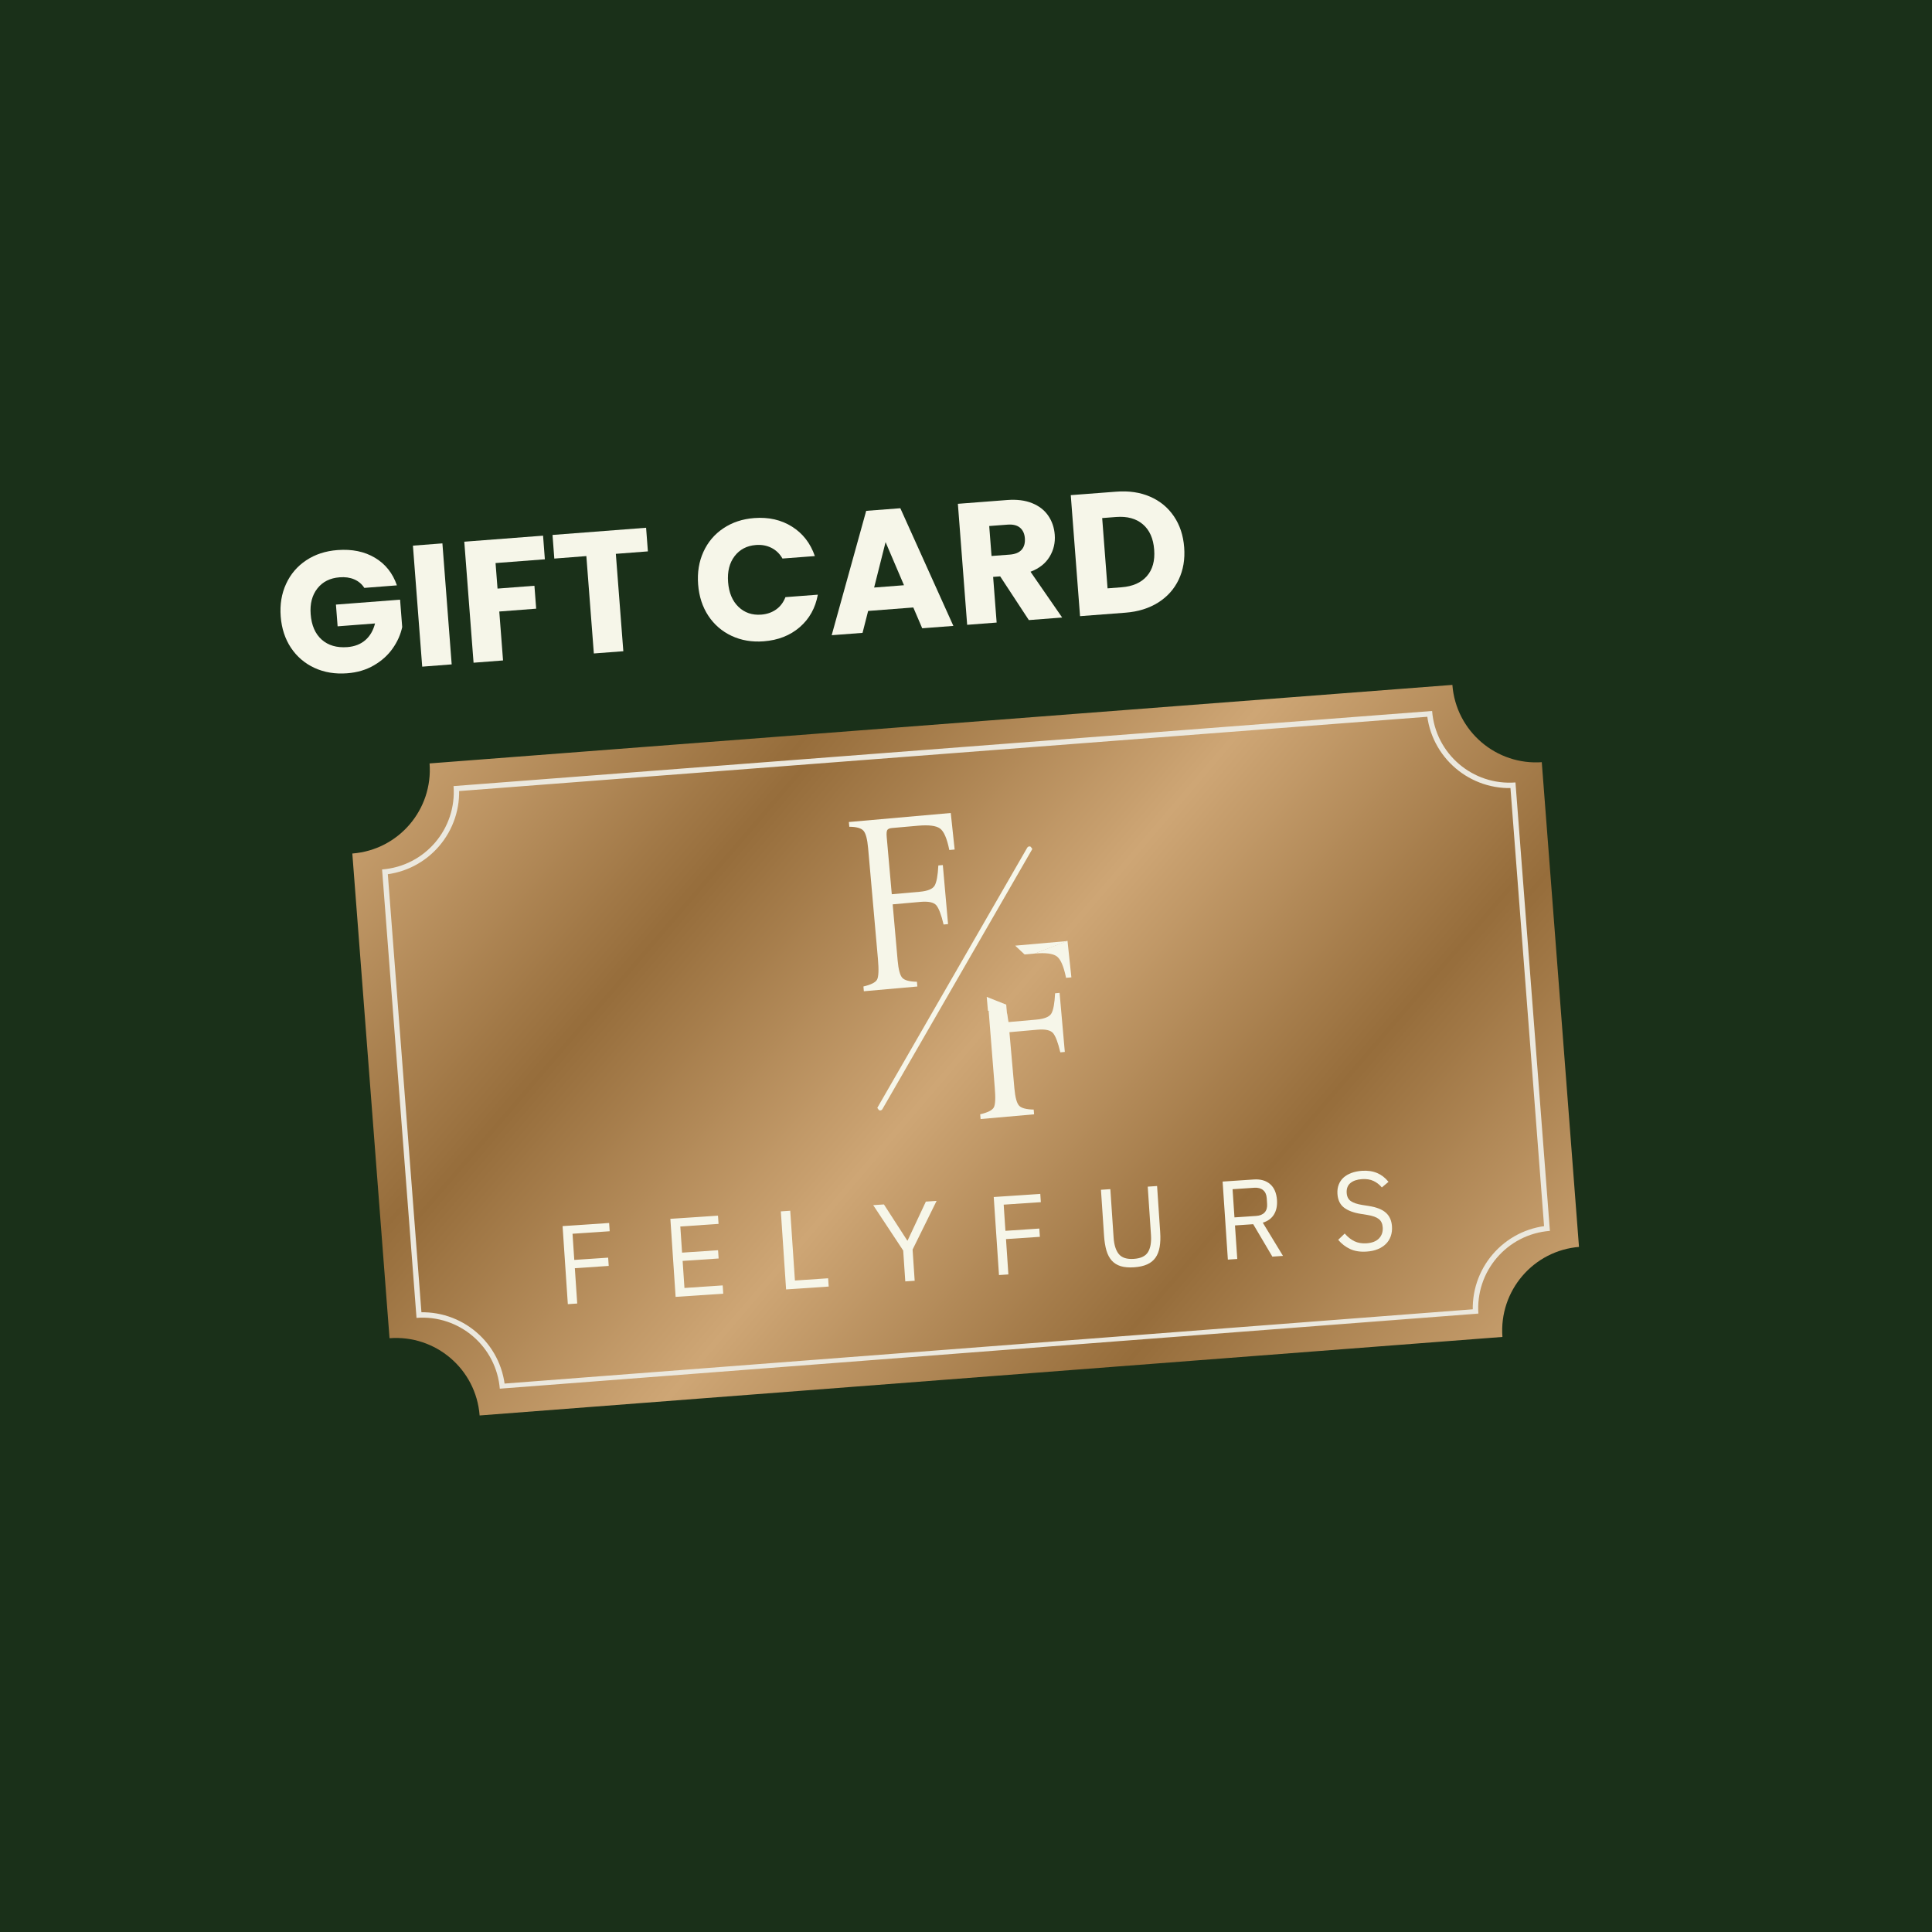 <svg xmlns="http://www.w3.org/2000/svg" xmlns:xlink="http://www.w3.org/1999/xlink" width="1080" zoomAndPan="magnify" viewBox="0 0 810 810" height="1080" preserveAspectRatio="xMidYMid meet" version="1.0"><defs><g/><clipPath id="994127a428"><path d="M 147 287 L 663 287 L 663 594 L 147 594 Z M 147 287 " clip-rule="nonzero"/></clipPath><clipPath id="7218411766"><path d="M 145.02 322.762 L 644.773 284.395 L 665.758 557.766 L 166.004 596.133 Z M 145.02 322.762 " clip-rule="nonzero"/></clipPath><clipPath id="442659b5c9"><path d="M 608.918 287.148 L 180.098 320.066 C 181.578 339.371 167.18 356.344 147.711 357.84 L 163.312 561.051 C 182.613 559.57 199.59 573.969 201.082 593.438 L 629.902 560.516 C 628.422 541.215 642.82 524.242 662.289 522.746 L 646.688 319.531 C 627.387 321.016 610.41 306.617 608.918 287.148 Z M 608.918 287.148 " clip-rule="nonzero"/></clipPath><clipPath id="ca49190f61"><path d="M 145.02 322.762 L 643.703 284.477 L 664.691 557.848 L 166.004 596.133 Z M 145.02 322.762 " clip-rule="nonzero"/></clipPath><clipPath id="90a3aeccf1"><path d="M 145.016 322.762 L 643.992 284.453 L 664.98 557.824 L 166 596.133 Z M 145.016 322.762 " clip-rule="nonzero"/></clipPath><linearGradient x1="27.919" gradientTransform="matrix(1.068, -0.082, 0.082, 1.068, 145.015, 322.762)" y1="-77.717" x2="439.356" gradientUnits="userSpaceOnUse" y2="333.72" id="d1f72e3a49"><stop stop-opacity="1" stop-color="rgb(80.8%, 65.099%, 45.9%)" offset="0"/><stop stop-opacity="1" stop-color="rgb(80.701%, 64.998%, 45.796%)" offset="0.062"/><stop stop-opacity="1" stop-color="rgb(80.209%, 64.499%, 45.288%)" offset="0.066"/><stop stop-opacity="1" stop-color="rgb(79.819%, 64.101%, 44.882%)" offset="0.07"/><stop stop-opacity="1" stop-color="rgb(79.427%, 63.702%, 44.476%)" offset="0.074"/><stop stop-opacity="1" stop-color="rgb(79.036%, 63.304%, 44.072%)" offset="0.078"/><stop stop-opacity="1" stop-color="rgb(78.645%, 62.906%, 43.666%)" offset="0.082"/><stop stop-opacity="1" stop-color="rgb(78.255%, 62.508%, 43.262%)" offset="0.086"/><stop stop-opacity="1" stop-color="rgb(77.863%, 62.109%, 42.856%)" offset="0.09"/><stop stop-opacity="1" stop-color="rgb(77.472%, 61.711%, 42.451%)" offset="0.094"/><stop stop-opacity="1" stop-color="rgb(77.08%, 61.313%, 42.046%)" offset="0.098"/><stop stop-opacity="1" stop-color="rgb(76.689%, 60.915%, 41.64%)" offset="0.102"/><stop stop-opacity="1" stop-color="rgb(76.299%, 60.516%, 41.234%)" offset="0.105"/><stop stop-opacity="1" stop-color="rgb(75.908%, 60.118%, 40.829%)" offset="0.109"/><stop stop-opacity="1" stop-color="rgb(75.516%, 59.72%, 40.424%)" offset="0.113"/><stop stop-opacity="1" stop-color="rgb(75.125%, 59.323%, 40.019%)" offset="0.117"/><stop stop-opacity="1" stop-color="rgb(74.734%, 58.925%, 39.613%)" offset="0.121"/><stop stop-opacity="1" stop-color="rgb(74.344%, 58.527%, 39.209%)" offset="0.125"/><stop stop-opacity="1" stop-color="rgb(73.952%, 58.128%, 38.803%)" offset="0.129"/><stop stop-opacity="1" stop-color="rgb(73.561%, 57.73%, 38.399%)" offset="0.133"/><stop stop-opacity="1" stop-color="rgb(73.169%, 57.332%, 37.993%)" offset="0.137"/><stop stop-opacity="1" stop-color="rgb(72.778%, 56.934%, 37.587%)" offset="0.141"/><stop stop-opacity="1" stop-color="rgb(72.388%, 56.535%, 37.181%)" offset="0.145"/><stop stop-opacity="1" stop-color="rgb(71.997%, 56.137%, 36.777%)" offset="0.148"/><stop stop-opacity="1" stop-color="rgb(71.605%, 55.739%, 36.371%)" offset="0.152"/><stop stop-opacity="1" stop-color="rgb(71.214%, 55.341%, 35.966%)" offset="0.156"/><stop stop-opacity="1" stop-color="rgb(70.824%, 54.942%, 35.561%)" offset="0.16"/><stop stop-opacity="1" stop-color="rgb(70.433%, 54.544%, 35.156%)" offset="0.164"/><stop stop-opacity="1" stop-color="rgb(70.041%, 54.146%, 34.75%)" offset="0.168"/><stop stop-opacity="1" stop-color="rgb(69.65%, 53.748%, 34.344%)" offset="0.172"/><stop stop-opacity="1" stop-color="rgb(69.258%, 53.349%, 33.939%)" offset="0.176"/><stop stop-opacity="1" stop-color="rgb(68.867%, 52.951%, 33.534%)" offset="0.18"/><stop stop-opacity="1" stop-color="rgb(68.477%, 52.553%, 33.128%)" offset="0.184"/><stop stop-opacity="1" stop-color="rgb(68.086%, 52.155%, 32.724%)" offset="0.188"/><stop stop-opacity="1" stop-color="rgb(67.694%, 51.756%, 32.318%)" offset="0.191"/><stop stop-opacity="1" stop-color="rgb(67.303%, 51.358%, 31.914%)" offset="0.195"/><stop stop-opacity="1" stop-color="rgb(66.913%, 50.96%, 31.508%)" offset="0.199"/><stop stop-opacity="1" stop-color="rgb(66.522%, 50.562%, 31.102%)" offset="0.203"/><stop stop-opacity="1" stop-color="rgb(66.13%, 50.163%, 30.696%)" offset="0.207"/><stop stop-opacity="1" stop-color="rgb(65.739%, 49.765%, 30.292%)" offset="0.211"/><stop stop-opacity="1" stop-color="rgb(65.347%, 49.367%, 29.886%)" offset="0.215"/><stop stop-opacity="1" stop-color="rgb(64.957%, 48.969%, 29.482%)" offset="0.219"/><stop stop-opacity="1" stop-color="rgb(64.566%, 48.57%, 29.076%)" offset="0.223"/><stop stop-opacity="1" stop-color="rgb(64.175%, 48.174%, 28.671%)" offset="0.227"/><stop stop-opacity="1" stop-color="rgb(63.783%, 47.775%, 28.265%)" offset="0.23"/><stop stop-opacity="1" stop-color="rgb(63.393%, 47.377%, 27.859%)" offset="0.234"/><stop stop-opacity="1" stop-color="rgb(63.002%, 46.979%, 27.454%)" offset="0.238"/><stop stop-opacity="1" stop-color="rgb(62.611%, 46.581%, 27.049%)" offset="0.242"/><stop stop-opacity="1" stop-color="rgb(62.219%, 46.182%, 26.643%)" offset="0.246"/><stop stop-opacity="1" stop-color="rgb(61.829%, 45.784%, 26.239%)" offset="0.25"/><stop stop-opacity="1" stop-color="rgb(61.436%, 45.386%, 25.833%)" offset="0.254"/><stop stop-opacity="1" stop-color="rgb(61.046%, 44.987%, 25.429%)" offset="0.258"/><stop stop-opacity="1" stop-color="rgb(60.655%, 44.589%, 25.023%)" offset="0.262"/><stop stop-opacity="1" stop-color="rgb(60.265%, 44.191%, 24.617%)" offset="0.266"/><stop stop-opacity="1" stop-color="rgb(59.872%, 43.793%, 24.211%)" offset="0.27"/><stop stop-opacity="1" stop-color="rgb(59.482%, 43.394%, 23.807%)" offset="0.273"/><stop stop-opacity="1" stop-color="rgb(59.19%, 43.097%, 23.505%)" offset="0.277"/><stop stop-opacity="1" stop-color="rgb(58.899%, 42.801%, 23.203%)" offset="0.281"/><stop stop-opacity="1" stop-color="rgb(59.29%, 43.199%, 23.607%)" offset="0.285"/><stop stop-opacity="1" stop-color="rgb(59.68%, 43.597%, 24.013%)" offset="0.289"/><stop stop-opacity="1" stop-color="rgb(60.071%, 43.996%, 24.417%)" offset="0.293"/><stop stop-opacity="1" stop-color="rgb(60.463%, 44.394%, 24.823%)" offset="0.297"/><stop stop-opacity="1" stop-color="rgb(60.854%, 44.791%, 25.229%)" offset="0.301"/><stop stop-opacity="1" stop-color="rgb(61.246%, 45.189%, 25.635%)" offset="0.305"/><stop stop-opacity="1" stop-color="rgb(61.636%, 45.587%, 26.039%)" offset="0.309"/><stop stop-opacity="1" stop-color="rgb(62.027%, 45.985%, 26.445%)" offset="0.312"/><stop stop-opacity="1" stop-color="rgb(62.418%, 46.384%, 26.849%)" offset="0.316"/><stop stop-opacity="1" stop-color="rgb(62.81%, 46.782%, 27.255%)" offset="0.32"/><stop stop-opacity="1" stop-color="rgb(63.2%, 47.18%, 27.66%)" offset="0.324"/><stop stop-opacity="1" stop-color="rgb(63.591%, 47.578%, 28.065%)" offset="0.328"/><stop stop-opacity="1" stop-color="rgb(63.982%, 47.977%, 28.471%)" offset="0.332"/><stop stop-opacity="1" stop-color="rgb(64.374%, 48.375%, 28.877%)" offset="0.336"/><stop stop-opacity="1" stop-color="rgb(64.764%, 48.773%, 29.282%)" offset="0.34"/><stop stop-opacity="1" stop-color="rgb(65.157%, 49.171%, 29.688%)" offset="0.344"/><stop stop-opacity="1" stop-color="rgb(65.547%, 49.57%, 30.092%)" offset="0.348"/><stop stop-opacity="1" stop-color="rgb(65.938%, 49.968%, 30.498%)" offset="0.352"/><stop stop-opacity="1" stop-color="rgb(66.328%, 50.366%, 30.902%)" offset="0.355"/><stop stop-opacity="1" stop-color="rgb(66.721%, 50.764%, 31.308%)" offset="0.359"/><stop stop-opacity="1" stop-color="rgb(67.111%, 51.163%, 31.714%)" offset="0.363"/><stop stop-opacity="1" stop-color="rgb(67.503%, 51.561%, 32.12%)" offset="0.367"/><stop stop-opacity="1" stop-color="rgb(67.894%, 51.959%, 32.524%)" offset="0.371"/><stop stop-opacity="1" stop-color="rgb(68.285%, 52.357%, 32.93%)" offset="0.375"/><stop stop-opacity="1" stop-color="rgb(68.675%, 52.756%, 33.334%)" offset="0.379"/><stop stop-opacity="1" stop-color="rgb(69.067%, 53.154%, 33.74%)" offset="0.383"/><stop stop-opacity="1" stop-color="rgb(69.458%, 53.552%, 34.145%)" offset="0.387"/><stop stop-opacity="1" stop-color="rgb(69.849%, 53.95%, 34.55%)" offset="0.391"/><stop stop-opacity="1" stop-color="rgb(70.239%, 54.349%, 34.956%)" offset="0.395"/><stop stop-opacity="1" stop-color="rgb(70.631%, 54.747%, 35.362%)" offset="0.398"/><stop stop-opacity="1" stop-color="rgb(71.022%, 55.145%, 35.767%)" offset="0.402"/><stop stop-opacity="1" stop-color="rgb(71.414%, 55.544%, 36.172%)" offset="0.406"/><stop stop-opacity="1" stop-color="rgb(71.805%, 55.94%, 36.577%)" offset="0.41"/><stop stop-opacity="1" stop-color="rgb(72.195%, 56.339%, 36.983%)" offset="0.414"/><stop stop-opacity="1" stop-color="rgb(72.586%, 56.737%, 37.387%)" offset="0.418"/><stop stop-opacity="1" stop-color="rgb(72.978%, 57.135%, 37.793%)" offset="0.422"/><stop stop-opacity="1" stop-color="rgb(73.369%, 57.533%, 38.199%)" offset="0.426"/><stop stop-opacity="1" stop-color="rgb(73.759%, 57.932%, 38.605%)" offset="0.43"/><stop stop-opacity="1" stop-color="rgb(74.15%, 58.33%, 39.009%)" offset="0.434"/><stop stop-opacity="1" stop-color="rgb(74.542%, 58.728%, 39.415%)" offset="0.438"/><stop stop-opacity="1" stop-color="rgb(74.933%, 59.126%, 39.819%)" offset="0.441"/><stop stop-opacity="1" stop-color="rgb(75.325%, 59.525%, 40.225%)" offset="0.445"/><stop stop-opacity="1" stop-color="rgb(75.716%, 59.923%, 40.63%)" offset="0.449"/><stop stop-opacity="1" stop-color="rgb(76.106%, 60.321%, 41.035%)" offset="0.453"/><stop stop-opacity="1" stop-color="rgb(76.497%, 60.719%, 41.441%)" offset="0.457"/><stop stop-opacity="1" stop-color="rgb(76.889%, 61.118%, 41.847%)" offset="0.461"/><stop stop-opacity="1" stop-color="rgb(77.28%, 61.516%, 42.252%)" offset="0.465"/><stop stop-opacity="1" stop-color="rgb(77.67%, 61.914%, 42.657%)" offset="0.469"/><stop stop-opacity="1" stop-color="rgb(78.061%, 62.312%, 43.062%)" offset="0.473"/><stop stop-opacity="1" stop-color="rgb(78.453%, 62.711%, 43.468%)" offset="0.477"/><stop stop-opacity="1" stop-color="rgb(78.844%, 63.109%, 43.872%)" offset="0.48"/><stop stop-opacity="1" stop-color="rgb(79.236%, 63.507%, 44.278%)" offset="0.484"/><stop stop-opacity="1" stop-color="rgb(79.626%, 63.905%, 44.684%)" offset="0.488"/><stop stop-opacity="1" stop-color="rgb(80.017%, 64.304%, 45.09%)" offset="0.492"/><stop stop-opacity="1" stop-color="rgb(80.408%, 64.7%, 45.494%)" offset="0.496"/><stop stop-opacity="1" stop-color="rgb(80.798%, 65.099%, 45.898%)" offset="0.5"/><stop stop-opacity="1" stop-color="rgb(80.408%, 64.7%, 45.493%)" offset="0.504"/><stop stop-opacity="1" stop-color="rgb(80.017%, 64.302%, 45.088%)" offset="0.508"/><stop stop-opacity="1" stop-color="rgb(79.625%, 63.904%, 44.682%)" offset="0.512"/><stop stop-opacity="1" stop-color="rgb(79.234%, 63.506%, 44.278%)" offset="0.516"/><stop stop-opacity="1" stop-color="rgb(78.844%, 63.107%, 43.872%)" offset="0.52"/><stop stop-opacity="1" stop-color="rgb(78.453%, 62.709%, 43.468%)" offset="0.523"/><stop stop-opacity="1" stop-color="rgb(78.061%, 62.311%, 43.062%)" offset="0.527"/><stop stop-opacity="1" stop-color="rgb(77.67%, 61.913%, 42.656%)" offset="0.531"/><stop stop-opacity="1" stop-color="rgb(77.278%, 61.514%, 42.25%)" offset="0.535"/><stop stop-opacity="1" stop-color="rgb(76.888%, 61.118%, 41.846%)" offset="0.539"/><stop stop-opacity="1" stop-color="rgb(76.497%, 60.719%, 41.44%)" offset="0.543"/><stop stop-opacity="1" stop-color="rgb(76.106%, 60.321%, 41.035%)" offset="0.547"/><stop stop-opacity="1" stop-color="rgb(75.714%, 59.923%, 40.63%)" offset="0.551"/><stop stop-opacity="1" stop-color="rgb(75.323%, 59.525%, 40.225%)" offset="0.555"/><stop stop-opacity="1" stop-color="rgb(74.931%, 59.126%, 39.819%)" offset="0.559"/><stop stop-opacity="1" stop-color="rgb(74.541%, 58.728%, 39.413%)" offset="0.562"/><stop stop-opacity="1" stop-color="rgb(74.15%, 58.33%, 39.008%)" offset="0.566"/><stop stop-opacity="1" stop-color="rgb(73.759%, 57.932%, 38.603%)" offset="0.57"/><stop stop-opacity="1" stop-color="rgb(73.367%, 57.533%, 38.197%)" offset="0.574"/><stop stop-opacity="1" stop-color="rgb(72.977%, 57.135%, 37.793%)" offset="0.578"/><stop stop-opacity="1" stop-color="rgb(72.586%, 56.737%, 37.387%)" offset="0.582"/><stop stop-opacity="1" stop-color="rgb(72.195%, 56.339%, 36.983%)" offset="0.586"/><stop stop-opacity="1" stop-color="rgb(71.803%, 55.94%, 36.577%)" offset="0.59"/><stop stop-opacity="1" stop-color="rgb(71.413%, 55.542%, 36.171%)" offset="0.594"/><stop stop-opacity="1" stop-color="rgb(71.021%, 55.144%, 35.765%)" offset="0.598"/><stop stop-opacity="1" stop-color="rgb(70.63%, 54.745%, 35.361%)" offset="0.602"/><stop stop-opacity="1" stop-color="rgb(70.239%, 54.347%, 34.955%)" offset="0.605"/><stop stop-opacity="1" stop-color="rgb(69.849%, 53.949%, 34.55%)" offset="0.609"/><stop stop-opacity="1" stop-color="rgb(69.456%, 53.551%, 34.145%)" offset="0.613"/><stop stop-opacity="1" stop-color="rgb(69.066%, 53.152%, 33.74%)" offset="0.617"/><stop stop-opacity="1" stop-color="rgb(68.675%, 52.754%, 33.334%)" offset="0.621"/><stop stop-opacity="1" stop-color="rgb(68.285%, 52.356%, 32.928%)" offset="0.625"/><stop stop-opacity="1" stop-color="rgb(67.892%, 51.958%, 32.523%)" offset="0.629"/><stop stop-opacity="1" stop-color="rgb(67.502%, 51.559%, 32.118%)" offset="0.633"/><stop stop-opacity="1" stop-color="rgb(67.11%, 51.161%, 31.712%)" offset="0.637"/><stop stop-opacity="1" stop-color="rgb(66.719%, 50.763%, 31.308%)" offset="0.641"/><stop stop-opacity="1" stop-color="rgb(66.328%, 50.365%, 30.902%)" offset="0.645"/><stop stop-opacity="1" stop-color="rgb(65.938%, 49.968%, 30.498%)" offset="0.648"/><stop stop-opacity="1" stop-color="rgb(65.546%, 49.57%, 30.092%)" offset="0.652"/><stop stop-opacity="1" stop-color="rgb(65.155%, 49.171%, 29.686%)" offset="0.656"/><stop stop-opacity="1" stop-color="rgb(64.764%, 48.773%, 29.28%)" offset="0.66"/><stop stop-opacity="1" stop-color="rgb(64.374%, 48.375%, 28.876%)" offset="0.664"/><stop stop-opacity="1" stop-color="rgb(63.982%, 47.977%, 28.47%)" offset="0.668"/><stop stop-opacity="1" stop-color="rgb(63.591%, 47.578%, 28.065%)" offset="0.672"/><stop stop-opacity="1" stop-color="rgb(63.199%, 47.18%, 27.66%)" offset="0.676"/><stop stop-opacity="1" stop-color="rgb(62.808%, 46.782%, 27.255%)" offset="0.68"/><stop stop-opacity="1" stop-color="rgb(62.418%, 46.384%, 26.849%)" offset="0.684"/><stop stop-opacity="1" stop-color="rgb(62.027%, 45.985%, 26.443%)" offset="0.688"/><stop stop-opacity="1" stop-color="rgb(61.635%, 45.587%, 26.038%)" offset="0.691"/><stop stop-opacity="1" stop-color="rgb(61.244%, 45.189%, 25.633%)" offset="0.695"/><stop stop-opacity="1" stop-color="rgb(60.854%, 44.791%, 25.227%)" offset="0.699"/><stop stop-opacity="1" stop-color="rgb(60.463%, 44.392%, 24.823%)" offset="0.703"/><stop stop-opacity="1" stop-color="rgb(60.071%, 43.994%, 24.417%)" offset="0.707"/><stop stop-opacity="1" stop-color="rgb(59.68%, 43.596%, 24.013%)" offset="0.711"/><stop stop-opacity="1" stop-color="rgb(59.288%, 43.198%, 23.607%)" offset="0.715"/><stop stop-opacity="1" stop-color="rgb(58.897%, 42.799%, 23.201%)" offset="0.719"/><stop stop-opacity="1" stop-color="rgb(59.19%, 43.097%, 23.505%)" offset="0.723"/><stop stop-opacity="1" stop-color="rgb(59.483%, 43.394%, 23.808%)" offset="0.727"/><stop stop-opacity="1" stop-color="rgb(59.874%, 43.793%, 24.213%)" offset="0.73"/><stop stop-opacity="1" stop-color="rgb(60.265%, 44.191%, 24.619%)" offset="0.734"/><stop stop-opacity="1" stop-color="rgb(60.655%, 44.589%, 25.023%)" offset="0.738"/><stop stop-opacity="1" stop-color="rgb(61.047%, 44.987%, 25.429%)" offset="0.742"/><stop stop-opacity="1" stop-color="rgb(61.438%, 45.386%, 25.833%)" offset="0.746"/><stop stop-opacity="1" stop-color="rgb(61.829%, 45.784%, 26.239%)" offset="0.75"/><stop stop-opacity="1" stop-color="rgb(62.219%, 46.182%, 26.645%)" offset="0.754"/><stop stop-opacity="1" stop-color="rgb(62.611%, 46.581%, 27.051%)" offset="0.758"/><stop stop-opacity="1" stop-color="rgb(63.002%, 46.979%, 27.455%)" offset="0.762"/><stop stop-opacity="1" stop-color="rgb(63.394%, 47.377%, 27.861%)" offset="0.766"/><stop stop-opacity="1" stop-color="rgb(63.785%, 47.775%, 28.265%)" offset="0.77"/><stop stop-opacity="1" stop-color="rgb(64.175%, 48.174%, 28.671%)" offset="0.773"/><stop stop-opacity="1" stop-color="rgb(64.566%, 48.572%, 29.076%)" offset="0.777"/><stop stop-opacity="1" stop-color="rgb(64.958%, 48.97%, 29.482%)" offset="0.781"/><stop stop-opacity="1" stop-color="rgb(65.349%, 49.368%, 29.887%)" offset="0.785"/><stop stop-opacity="1" stop-color="rgb(65.739%, 49.767%, 30.293%)" offset="0.789"/><stop stop-opacity="1" stop-color="rgb(66.13%, 50.165%, 30.698%)" offset="0.793"/><stop stop-opacity="1" stop-color="rgb(66.522%, 50.563%, 31.104%)" offset="0.797"/><stop stop-opacity="1" stop-color="rgb(66.913%, 50.961%, 31.508%)" offset="0.801"/><stop stop-opacity="1" stop-color="rgb(67.305%, 51.36%, 31.914%)" offset="0.805"/><stop stop-opacity="1" stop-color="rgb(67.696%, 51.758%, 32.318%)" offset="0.809"/><stop stop-opacity="1" stop-color="rgb(68.086%, 52.156%, 32.724%)" offset="0.812"/><stop stop-opacity="1" stop-color="rgb(68.477%, 52.554%, 33.13%)" offset="0.816"/><stop stop-opacity="1" stop-color="rgb(68.869%, 52.953%, 33.536%)" offset="0.82"/><stop stop-opacity="1" stop-color="rgb(69.26%, 53.351%, 33.94%)" offset="0.824"/><stop stop-opacity="1" stop-color="rgb(69.652%, 53.749%, 34.346%)" offset="0.828"/><stop stop-opacity="1" stop-color="rgb(70.042%, 54.146%, 34.75%)" offset="0.832"/><stop stop-opacity="1" stop-color="rgb(70.433%, 54.544%, 35.156%)" offset="0.836"/><stop stop-opacity="1" stop-color="rgb(70.824%, 54.942%, 35.561%)" offset="0.84"/><stop stop-opacity="1" stop-color="rgb(71.216%, 55.341%, 35.966%)" offset="0.844"/><stop stop-opacity="1" stop-color="rgb(71.606%, 55.739%, 36.372%)" offset="0.848"/><stop stop-opacity="1" stop-color="rgb(71.997%, 56.137%, 36.778%)" offset="0.852"/><stop stop-opacity="1" stop-color="rgb(72.388%, 56.535%, 37.183%)" offset="0.855"/><stop stop-opacity="1" stop-color="rgb(72.78%, 56.934%, 37.589%)" offset="0.859"/><stop stop-opacity="1" stop-color="rgb(73.17%, 57.332%, 37.993%)" offset="0.863"/><stop stop-opacity="1" stop-color="rgb(73.563%, 57.73%, 38.399%)" offset="0.867"/><stop stop-opacity="1" stop-color="rgb(73.953%, 58.128%, 38.803%)" offset="0.871"/><stop stop-opacity="1" stop-color="rgb(74.344%, 58.527%, 39.209%)" offset="0.875"/><stop stop-opacity="1" stop-color="rgb(74.734%, 58.925%, 39.615%)" offset="0.879"/><stop stop-opacity="1" stop-color="rgb(75.127%, 59.323%, 40.021%)" offset="0.883"/><stop stop-opacity="1" stop-color="rgb(75.517%, 59.721%, 40.425%)" offset="0.887"/><stop stop-opacity="1" stop-color="rgb(75.908%, 60.12%, 40.831%)" offset="0.891"/><stop stop-opacity="1" stop-color="rgb(76.299%, 60.518%, 41.235%)" offset="0.895"/><stop stop-opacity="1" stop-color="rgb(76.691%, 60.916%, 41.641%)" offset="0.898"/><stop stop-opacity="1" stop-color="rgb(77.081%, 61.314%, 42.046%)" offset="0.902"/><stop stop-opacity="1" stop-color="rgb(77.473%, 61.713%, 42.451%)" offset="0.906"/><stop stop-opacity="1" stop-color="rgb(77.864%, 62.111%, 42.856%)" offset="0.91"/><stop stop-opacity="1" stop-color="rgb(78.255%, 62.509%, 43.262%)" offset="0.914"/><stop stop-opacity="1" stop-color="rgb(78.645%, 62.907%, 43.668%)" offset="0.918"/><stop stop-opacity="1" stop-color="rgb(79.037%, 63.306%, 44.073%)" offset="0.922"/><stop stop-opacity="1" stop-color="rgb(79.428%, 63.704%, 44.478%)" offset="0.926"/><stop stop-opacity="1" stop-color="rgb(79.819%, 64.102%, 44.884%)" offset="0.93"/><stop stop-opacity="1" stop-color="rgb(80.209%, 64.5%, 45.288%)" offset="0.934"/><stop stop-opacity="1" stop-color="rgb(80.602%, 64.899%, 45.694%)" offset="0.938"/><stop stop-opacity="1" stop-color="rgb(80.701%, 64.998%, 45.796%)" offset="1"/></linearGradient><clipPath id="7e8ca873c3"><path d="M 160 298 L 650 298 L 650 583 L 160 583 Z M 160 298 " clip-rule="nonzero"/></clipPath><clipPath id="5065e20881"><path d="M 157.688 332.07 L 632.918 295.586 L 652.336 548.516 L 177.105 585 Z M 157.688 332.07 " clip-rule="nonzero"/></clipPath><clipPath id="3dcfd46fc8"><path d="M 600.438 298.078 L 190.145 329.578 C 191.516 347.438 178.191 363.141 160.18 364.523 L 174.613 552.543 C 192.473 551.172 208.18 564.492 209.562 582.508 L 619.855 551.008 C 618.484 533.148 631.809 517.445 649.82 516.062 L 635.387 328.043 C 617.527 329.414 601.82 316.094 600.438 298.078 Z M 600.438 298.078 " clip-rule="nonzero"/></clipPath><clipPath id="7784b7cb5c"><path d="M 157.688 332.07 L 632.918 295.586 L 652.336 548.516 L 177.105 585 Z M 157.688 332.07 " clip-rule="nonzero"/></clipPath><clipPath id="c17f661ab1"><path d="M 157.684 332.07 L 632.891 295.586 L 652.309 548.516 L 177.102 585 Z M 157.684 332.07 " clip-rule="nonzero"/></clipPath><linearGradient x1="30.822" gradientTransform="matrix(0.988, -0.076, 0.076, 0.988, 157.684, 332.069)" y1="-81.666" x2="450.158" gradientUnits="userSpaceOnUse" y2="337.67" id="1df7a63056"><stop stop-opacity="1" stop-color="rgb(80.8%, 65.099%, 45.9%)" offset="0"/><stop stop-opacity="1" stop-color="rgb(80.705%, 65.002%, 45.802%)" offset="0.062"/><stop stop-opacity="1" stop-color="rgb(80.22%, 64.51%, 45.299%)" offset="0.066"/><stop stop-opacity="1" stop-color="rgb(79.829%, 64.111%, 44.894%)" offset="0.07"/><stop stop-opacity="1" stop-color="rgb(79.437%, 63.713%, 44.489%)" offset="0.074"/><stop stop-opacity="1" stop-color="rgb(79.047%, 63.315%, 44.083%)" offset="0.078"/><stop stop-opacity="1" stop-color="rgb(78.654%, 62.917%, 43.677%)" offset="0.082"/><stop stop-opacity="1" stop-color="rgb(78.264%, 62.518%, 43.272%)" offset="0.086"/><stop stop-opacity="1" stop-color="rgb(77.873%, 62.12%, 42.867%)" offset="0.09"/><stop stop-opacity="1" stop-color="rgb(77.483%, 61.722%, 42.461%)" offset="0.094"/><stop stop-opacity="1" stop-color="rgb(77.09%, 61.324%, 42.055%)" offset="0.098"/><stop stop-opacity="1" stop-color="rgb(76.7%, 60.925%, 41.65%)" offset="0.102"/><stop stop-opacity="1" stop-color="rgb(76.308%, 60.527%, 41.245%)" offset="0.105"/><stop stop-opacity="1" stop-color="rgb(75.917%, 60.129%, 40.84%)" offset="0.109"/><stop stop-opacity="1" stop-color="rgb(75.525%, 59.731%, 40.434%)" offset="0.113"/><stop stop-opacity="1" stop-color="rgb(75.134%, 59.332%, 40.028%)" offset="0.117"/><stop stop-opacity="1" stop-color="rgb(74.744%, 58.934%, 39.622%)" offset="0.121"/><stop stop-opacity="1" stop-color="rgb(74.353%, 58.536%, 39.218%)" offset="0.125"/><stop stop-opacity="1" stop-color="rgb(73.961%, 58.138%, 38.812%)" offset="0.129"/><stop stop-opacity="1" stop-color="rgb(73.57%, 57.739%, 38.408%)" offset="0.133"/><stop stop-opacity="1" stop-color="rgb(73.178%, 57.341%, 38.002%)" offset="0.137"/><stop stop-opacity="1" stop-color="rgb(72.787%, 56.943%, 37.596%)" offset="0.141"/><stop stop-opacity="1" stop-color="rgb(72.395%, 56.543%, 37.19%)" offset="0.145"/><stop stop-opacity="1" stop-color="rgb(72.005%, 56.145%, 36.786%)" offset="0.148"/><stop stop-opacity="1" stop-color="rgb(71.614%, 55.746%, 36.38%)" offset="0.152"/><stop stop-opacity="1" stop-color="rgb(71.223%, 55.348%, 35.974%)" offset="0.156"/><stop stop-opacity="1" stop-color="rgb(70.831%, 54.95%, 35.568%)" offset="0.16"/><stop stop-opacity="1" stop-color="rgb(70.441%, 54.552%, 35.164%)" offset="0.164"/><stop stop-opacity="1" stop-color="rgb(70.049%, 54.153%, 34.758%)" offset="0.168"/><stop stop-opacity="1" stop-color="rgb(69.658%, 53.755%, 34.354%)" offset="0.172"/><stop stop-opacity="1" stop-color="rgb(69.266%, 53.357%, 33.948%)" offset="0.176"/><stop stop-opacity="1" stop-color="rgb(68.875%, 52.959%, 33.542%)" offset="0.18"/><stop stop-opacity="1" stop-color="rgb(68.484%, 52.56%, 33.136%)" offset="0.184"/><stop stop-opacity="1" stop-color="rgb(68.094%, 52.162%, 32.732%)" offset="0.188"/><stop stop-opacity="1" stop-color="rgb(67.702%, 51.764%, 32.326%)" offset="0.191"/><stop stop-opacity="1" stop-color="rgb(67.311%, 51.366%, 31.92%)" offset="0.195"/><stop stop-opacity="1" stop-color="rgb(66.919%, 50.967%, 31.514%)" offset="0.199"/><stop stop-opacity="1" stop-color="rgb(66.528%, 50.569%, 31.11%)" offset="0.203"/><stop stop-opacity="1" stop-color="rgb(66.138%, 50.171%, 30.704%)" offset="0.207"/><stop stop-opacity="1" stop-color="rgb(65.747%, 49.773%, 30.299%)" offset="0.211"/><stop stop-opacity="1" stop-color="rgb(65.355%, 49.374%, 29.893%)" offset="0.215"/><stop stop-opacity="1" stop-color="rgb(64.964%, 48.976%, 29.488%)" offset="0.219"/><stop stop-opacity="1" stop-color="rgb(64.572%, 48.578%, 29.082%)" offset="0.223"/><stop stop-opacity="1" stop-color="rgb(64.182%, 48.18%, 28.677%)" offset="0.227"/><stop stop-opacity="1" stop-color="rgb(63.789%, 47.781%, 28.271%)" offset="0.23"/><stop stop-opacity="1" stop-color="rgb(63.399%, 47.383%, 27.867%)" offset="0.234"/><stop stop-opacity="1" stop-color="rgb(63.008%, 46.985%, 27.461%)" offset="0.238"/><stop stop-opacity="1" stop-color="rgb(62.617%, 46.587%, 27.055%)" offset="0.242"/><stop stop-opacity="1" stop-color="rgb(62.225%, 46.188%, 26.649%)" offset="0.246"/><stop stop-opacity="1" stop-color="rgb(61.835%, 45.79%, 26.245%)" offset="0.25"/><stop stop-opacity="1" stop-color="rgb(61.443%, 45.392%, 25.839%)" offset="0.254"/><stop stop-opacity="1" stop-color="rgb(61.052%, 44.994%, 25.433%)" offset="0.258"/><stop stop-opacity="1" stop-color="rgb(60.66%, 44.595%, 25.027%)" offset="0.262"/><stop stop-opacity="1" stop-color="rgb(60.269%, 44.197%, 24.623%)" offset="0.266"/><stop stop-opacity="1" stop-color="rgb(59.879%, 43.799%, 24.217%)" offset="0.27"/><stop stop-opacity="1" stop-color="rgb(59.488%, 43.401%, 23.813%)" offset="0.273"/><stop stop-opacity="1" stop-color="rgb(59.19%, 43.097%, 23.505%)" offset="0.277"/><stop stop-opacity="1" stop-color="rgb(58.893%, 42.795%, 23.196%)" offset="0.281"/><stop stop-opacity="1" stop-color="rgb(59.283%, 43.193%, 23.602%)" offset="0.285"/><stop stop-opacity="1" stop-color="rgb(59.676%, 43.591%, 24.008%)" offset="0.289"/><stop stop-opacity="1" stop-color="rgb(60.066%, 43.99%, 24.413%)" offset="0.293"/><stop stop-opacity="1" stop-color="rgb(60.458%, 44.388%, 24.818%)" offset="0.297"/><stop stop-opacity="1" stop-color="rgb(60.849%, 44.786%, 25.223%)" offset="0.301"/><stop stop-opacity="1" stop-color="rgb(61.241%, 45.184%, 25.629%)" offset="0.305"/><stop stop-opacity="1" stop-color="rgb(61.632%, 45.583%, 26.035%)" offset="0.309"/><stop stop-opacity="1" stop-color="rgb(62.022%, 45.981%, 26.44%)" offset="0.312"/><stop stop-opacity="1" stop-color="rgb(62.413%, 46.379%, 26.845%)" offset="0.316"/><stop stop-opacity="1" stop-color="rgb(62.805%, 46.779%, 27.251%)" offset="0.32"/><stop stop-opacity="1" stop-color="rgb(63.196%, 47.177%, 27.657%)" offset="0.324"/><stop stop-opacity="1" stop-color="rgb(63.588%, 47.575%, 28.062%)" offset="0.328"/><stop stop-opacity="1" stop-color="rgb(63.979%, 47.974%, 28.467%)" offset="0.332"/><stop stop-opacity="1" stop-color="rgb(64.371%, 48.372%, 28.873%)" offset="0.336"/><stop stop-opacity="1" stop-color="rgb(64.761%, 48.77%, 29.277%)" offset="0.34"/><stop stop-opacity="1" stop-color="rgb(65.152%, 49.168%, 29.683%)" offset="0.344"/><stop stop-opacity="1" stop-color="rgb(65.543%, 49.567%, 30.089%)" offset="0.348"/><stop stop-opacity="1" stop-color="rgb(65.935%, 49.965%, 30.495%)" offset="0.352"/><stop stop-opacity="1" stop-color="rgb(66.325%, 50.363%, 30.899%)" offset="0.355"/><stop stop-opacity="1" stop-color="rgb(66.718%, 50.761%, 31.305%)" offset="0.359"/><stop stop-opacity="1" stop-color="rgb(67.108%, 51.16%, 31.709%)" offset="0.363"/><stop stop-opacity="1" stop-color="rgb(67.499%, 51.558%, 32.115%)" offset="0.367"/><stop stop-opacity="1" stop-color="rgb(67.889%, 51.956%, 32.521%)" offset="0.371"/><stop stop-opacity="1" stop-color="rgb(68.282%, 52.354%, 32.927%)" offset="0.375"/><stop stop-opacity="1" stop-color="rgb(68.672%, 52.753%, 33.331%)" offset="0.379"/><stop stop-opacity="1" stop-color="rgb(69.064%, 53.151%, 33.737%)" offset="0.383"/><stop stop-opacity="1" stop-color="rgb(69.455%, 53.549%, 34.143%)" offset="0.387"/><stop stop-opacity="1" stop-color="rgb(69.847%, 53.947%, 34.549%)" offset="0.391"/><stop stop-opacity="1" stop-color="rgb(70.238%, 54.346%, 34.953%)" offset="0.395"/><stop stop-opacity="1" stop-color="rgb(70.628%, 54.744%, 35.359%)" offset="0.398"/><stop stop-opacity="1" stop-color="rgb(71.019%, 55.142%, 35.764%)" offset="0.402"/><stop stop-opacity="1" stop-color="rgb(71.411%, 55.54%, 36.169%)" offset="0.406"/><stop stop-opacity="1" stop-color="rgb(71.802%, 55.939%, 36.575%)" offset="0.41"/><stop stop-opacity="1" stop-color="rgb(72.194%, 56.337%, 36.981%)" offset="0.414"/><stop stop-opacity="1" stop-color="rgb(72.585%, 56.735%, 37.386%)" offset="0.418"/><stop stop-opacity="1" stop-color="rgb(72.977%, 57.133%, 37.791%)" offset="0.422"/><stop stop-opacity="1" stop-color="rgb(73.367%, 57.532%, 38.196%)" offset="0.426"/><stop stop-opacity="1" stop-color="rgb(73.758%, 57.93%, 38.602%)" offset="0.43"/><stop stop-opacity="1" stop-color="rgb(74.149%, 58.328%, 39.008%)" offset="0.434"/><stop stop-opacity="1" stop-color="rgb(74.541%, 58.727%, 39.413%)" offset="0.438"/><stop stop-opacity="1" stop-color="rgb(74.931%, 59.125%, 39.818%)" offset="0.441"/><stop stop-opacity="1" stop-color="rgb(75.323%, 59.523%, 40.224%)" offset="0.445"/><stop stop-opacity="1" stop-color="rgb(75.714%, 59.921%, 40.63%)" offset="0.449"/><stop stop-opacity="1" stop-color="rgb(76.106%, 60.32%, 41.035%)" offset="0.453"/><stop stop-opacity="1" stop-color="rgb(76.497%, 60.718%, 41.44%)" offset="0.457"/><stop stop-opacity="1" stop-color="rgb(76.888%, 61.118%, 41.846%)" offset="0.461"/><stop stop-opacity="1" stop-color="rgb(77.278%, 61.516%, 42.25%)" offset="0.465"/><stop stop-opacity="1" stop-color="rgb(77.67%, 61.914%, 42.656%)" offset="0.469"/><stop stop-opacity="1" stop-color="rgb(78.061%, 62.312%, 43.062%)" offset="0.473"/><stop stop-opacity="1" stop-color="rgb(78.453%, 62.711%, 43.468%)" offset="0.477"/><stop stop-opacity="1" stop-color="rgb(78.844%, 63.109%, 43.872%)" offset="0.48"/><stop stop-opacity="1" stop-color="rgb(79.234%, 63.507%, 44.278%)" offset="0.484"/><stop stop-opacity="1" stop-color="rgb(79.625%, 63.905%, 44.684%)" offset="0.488"/><stop stop-opacity="1" stop-color="rgb(80.017%, 64.304%, 45.09%)" offset="0.492"/><stop stop-opacity="1" stop-color="rgb(80.408%, 64.7%, 45.494%)" offset="0.496"/><stop stop-opacity="1" stop-color="rgb(80.798%, 65.099%, 45.898%)" offset="0.5"/><stop stop-opacity="1" stop-color="rgb(80.408%, 64.7%, 45.493%)" offset="0.504"/><stop stop-opacity="1" stop-color="rgb(80.017%, 64.302%, 45.088%)" offset="0.508"/><stop stop-opacity="1" stop-color="rgb(79.625%, 63.904%, 44.682%)" offset="0.512"/><stop stop-opacity="1" stop-color="rgb(79.234%, 63.506%, 44.276%)" offset="0.516"/><stop stop-opacity="1" stop-color="rgb(78.842%, 63.107%, 43.871%)" offset="0.52"/><stop stop-opacity="1" stop-color="rgb(78.452%, 62.709%, 43.466%)" offset="0.523"/><stop stop-opacity="1" stop-color="rgb(78.059%, 62.311%, 43.06%)" offset="0.527"/><stop stop-opacity="1" stop-color="rgb(77.669%, 61.913%, 42.656%)" offset="0.531"/><stop stop-opacity="1" stop-color="rgb(77.278%, 61.514%, 42.25%)" offset="0.535"/><stop stop-opacity="1" stop-color="rgb(76.888%, 61.116%, 41.844%)" offset="0.539"/><stop stop-opacity="1" stop-color="rgb(76.495%, 60.718%, 41.438%)" offset="0.543"/><stop stop-opacity="1" stop-color="rgb(76.105%, 60.32%, 41.034%)" offset="0.547"/><stop stop-opacity="1" stop-color="rgb(75.713%, 59.921%, 40.628%)" offset="0.551"/><stop stop-opacity="1" stop-color="rgb(75.322%, 59.523%, 40.224%)" offset="0.555"/><stop stop-opacity="1" stop-color="rgb(74.93%, 59.125%, 39.818%)" offset="0.559"/><stop stop-opacity="1" stop-color="rgb(74.539%, 58.727%, 39.412%)" offset="0.562"/><stop stop-opacity="1" stop-color="rgb(74.149%, 58.328%, 39.006%)" offset="0.566"/><stop stop-opacity="1" stop-color="rgb(73.758%, 57.93%, 38.602%)" offset="0.57"/><stop stop-opacity="1" stop-color="rgb(73.366%, 57.532%, 38.196%)" offset="0.574"/><stop stop-opacity="1" stop-color="rgb(72.975%, 57.133%, 37.79%)" offset="0.578"/><stop stop-opacity="1" stop-color="rgb(72.583%, 56.734%, 37.384%)" offset="0.582"/><stop stop-opacity="1" stop-color="rgb(72.192%, 56.335%, 36.98%)" offset="0.586"/><stop stop-opacity="1" stop-color="rgb(71.8%, 55.937%, 36.574%)" offset="0.59"/><stop stop-opacity="1" stop-color="rgb(71.41%, 55.539%, 36.169%)" offset="0.594"/><stop stop-opacity="1" stop-color="rgb(71.019%, 55.141%, 35.764%)" offset="0.598"/><stop stop-opacity="1" stop-color="rgb(70.628%, 54.742%, 35.358%)" offset="0.602"/><stop stop-opacity="1" stop-color="rgb(70.236%, 54.344%, 34.952%)" offset="0.605"/><stop stop-opacity="1" stop-color="rgb(69.846%, 53.946%, 34.547%)" offset="0.609"/><stop stop-opacity="1" stop-color="rgb(69.453%, 53.548%, 34.142%)" offset="0.613"/><stop stop-opacity="1" stop-color="rgb(69.063%, 53.149%, 33.736%)" offset="0.617"/><stop stop-opacity="1" stop-color="rgb(68.672%, 52.751%, 33.33%)" offset="0.621"/><stop stop-opacity="1" stop-color="rgb(68.282%, 52.353%, 32.925%)" offset="0.625"/><stop stop-opacity="1" stop-color="rgb(67.889%, 51.955%, 32.52%)" offset="0.629"/><stop stop-opacity="1" stop-color="rgb(67.499%, 51.556%, 32.115%)" offset="0.633"/><stop stop-opacity="1" stop-color="rgb(67.107%, 51.158%, 31.709%)" offset="0.637"/><stop stop-opacity="1" stop-color="rgb(66.716%, 50.76%, 31.303%)" offset="0.641"/><stop stop-opacity="1" stop-color="rgb(66.324%, 50.362%, 30.898%)" offset="0.645"/><stop stop-opacity="1" stop-color="rgb(65.933%, 49.963%, 30.493%)" offset="0.648"/><stop stop-opacity="1" stop-color="rgb(65.543%, 49.565%, 30.087%)" offset="0.652"/><stop stop-opacity="1" stop-color="rgb(65.152%, 49.167%, 29.683%)" offset="0.656"/><stop stop-opacity="1" stop-color="rgb(64.76%, 48.769%, 29.277%)" offset="0.66"/><stop stop-opacity="1" stop-color="rgb(64.369%, 48.37%, 28.871%)" offset="0.664"/><stop stop-opacity="1" stop-color="rgb(63.977%, 47.972%, 28.465%)" offset="0.668"/><stop stop-opacity="1" stop-color="rgb(63.586%, 47.574%, 28.061%)" offset="0.672"/><stop stop-opacity="1" stop-color="rgb(63.194%, 47.176%, 27.655%)" offset="0.676"/><stop stop-opacity="1" stop-color="rgb(62.804%, 46.777%, 27.249%)" offset="0.68"/><stop stop-opacity="1" stop-color="rgb(62.413%, 46.379%, 26.843%)" offset="0.684"/><stop stop-opacity="1" stop-color="rgb(62.022%, 45.981%, 26.439%)" offset="0.688"/><stop stop-opacity="1" stop-color="rgb(61.63%, 45.583%, 26.033%)" offset="0.691"/><stop stop-opacity="1" stop-color="rgb(61.24%, 45.184%, 25.629%)" offset="0.695"/><stop stop-opacity="1" stop-color="rgb(60.847%, 44.786%, 25.223%)" offset="0.699"/><stop stop-opacity="1" stop-color="rgb(60.457%, 44.388%, 24.817%)" offset="0.703"/><stop stop-opacity="1" stop-color="rgb(60.065%, 43.99%, 24.411%)" offset="0.707"/><stop stop-opacity="1" stop-color="rgb(59.674%, 43.591%, 24.007%)" offset="0.711"/><stop stop-opacity="1" stop-color="rgb(59.283%, 43.193%, 23.601%)" offset="0.715"/><stop stop-opacity="1" stop-color="rgb(58.893%, 42.795%, 23.196%)" offset="0.719"/><stop stop-opacity="1" stop-color="rgb(59.19%, 43.097%, 23.505%)" offset="0.723"/><stop stop-opacity="1" stop-color="rgb(59.488%, 43.401%, 23.813%)" offset="0.727"/><stop stop-opacity="1" stop-color="rgb(59.879%, 43.799%, 24.219%)" offset="0.73"/><stop stop-opacity="1" stop-color="rgb(60.271%, 44.197%, 24.625%)" offset="0.734"/><stop stop-opacity="1" stop-color="rgb(60.661%, 44.595%, 25.029%)" offset="0.738"/><stop stop-opacity="1" stop-color="rgb(61.053%, 44.994%, 25.435%)" offset="0.742"/><stop stop-opacity="1" stop-color="rgb(61.444%, 45.392%, 25.841%)" offset="0.746"/><stop stop-opacity="1" stop-color="rgb(61.836%, 45.79%, 26.247%)" offset="0.75"/><stop stop-opacity="1" stop-color="rgb(62.227%, 46.188%, 26.651%)" offset="0.754"/><stop stop-opacity="1" stop-color="rgb(62.617%, 46.587%, 27.057%)" offset="0.758"/><stop stop-opacity="1" stop-color="rgb(63.008%, 46.985%, 27.461%)" offset="0.762"/><stop stop-opacity="1" stop-color="rgb(63.4%, 47.385%, 27.867%)" offset="0.766"/><stop stop-opacity="1" stop-color="rgb(63.791%, 47.783%, 28.273%)" offset="0.77"/><stop stop-opacity="1" stop-color="rgb(64.183%, 48.181%, 28.679%)" offset="0.773"/><stop stop-opacity="1" stop-color="rgb(64.574%, 48.579%, 29.083%)" offset="0.777"/><stop stop-opacity="1" stop-color="rgb(64.964%, 48.978%, 29.489%)" offset="0.781"/><stop stop-opacity="1" stop-color="rgb(65.355%, 49.376%, 29.893%)" offset="0.785"/><stop stop-opacity="1" stop-color="rgb(65.747%, 49.774%, 30.299%)" offset="0.789"/><stop stop-opacity="1" stop-color="rgb(66.138%, 50.172%, 30.705%)" offset="0.793"/><stop stop-opacity="1" stop-color="rgb(66.53%, 50.571%, 31.111%)" offset="0.797"/><stop stop-opacity="1" stop-color="rgb(66.92%, 50.969%, 31.516%)" offset="0.801"/><stop stop-opacity="1" stop-color="rgb(67.313%, 51.367%, 31.921%)" offset="0.805"/><stop stop-opacity="1" stop-color="rgb(67.703%, 51.765%, 32.327%)" offset="0.809"/><stop stop-opacity="1" stop-color="rgb(68.094%, 52.164%, 32.733%)" offset="0.812"/><stop stop-opacity="1" stop-color="rgb(68.484%, 52.562%, 33.138%)" offset="0.816"/><stop stop-opacity="1" stop-color="rgb(68.877%, 52.96%, 33.543%)" offset="0.82"/><stop stop-opacity="1" stop-color="rgb(69.267%, 53.358%, 33.948%)" offset="0.824"/><stop stop-opacity="1" stop-color="rgb(69.659%, 53.757%, 34.354%)" offset="0.828"/><stop stop-opacity="1" stop-color="rgb(70.05%, 54.155%, 34.76%)" offset="0.832"/><stop stop-opacity="1" stop-color="rgb(70.442%, 54.553%, 35.165%)" offset="0.836"/><stop stop-opacity="1" stop-color="rgb(70.833%, 54.951%, 35.57%)" offset="0.84"/><stop stop-opacity="1" stop-color="rgb(71.223%, 55.35%, 35.976%)" offset="0.844"/><stop stop-opacity="1" stop-color="rgb(71.614%, 55.748%, 36.38%)" offset="0.848"/><stop stop-opacity="1" stop-color="rgb(72.006%, 56.146%, 36.786%)" offset="0.852"/><stop stop-opacity="1" stop-color="rgb(72.397%, 56.544%, 37.192%)" offset="0.855"/><stop stop-opacity="1" stop-color="rgb(72.789%, 56.943%, 37.598%)" offset="0.859"/><stop stop-opacity="1" stop-color="rgb(73.18%, 57.341%, 38.002%)" offset="0.863"/><stop stop-opacity="1" stop-color="rgb(73.572%, 57.739%, 38.408%)" offset="0.867"/><stop stop-opacity="1" stop-color="rgb(73.962%, 58.138%, 38.814%)" offset="0.871"/><stop stop-opacity="1" stop-color="rgb(74.353%, 58.536%, 39.22%)" offset="0.875"/><stop stop-opacity="1" stop-color="rgb(74.744%, 58.934%, 39.624%)" offset="0.879"/><stop stop-opacity="1" stop-color="rgb(75.136%, 59.332%, 40.03%)" offset="0.883"/><stop stop-opacity="1" stop-color="rgb(75.526%, 59.731%, 40.434%)" offset="0.887"/><stop stop-opacity="1" stop-color="rgb(75.919%, 60.129%, 40.84%)" offset="0.891"/><stop stop-opacity="1" stop-color="rgb(76.309%, 60.527%, 41.246%)" offset="0.895"/><stop stop-opacity="1" stop-color="rgb(76.7%, 60.925%, 41.652%)" offset="0.898"/><stop stop-opacity="1" stop-color="rgb(77.09%, 61.324%, 42.056%)" offset="0.902"/><stop stop-opacity="1" stop-color="rgb(77.483%, 61.723%, 42.462%)" offset="0.906"/><stop stop-opacity="1" stop-color="rgb(77.873%, 62.122%, 42.868%)" offset="0.91"/><stop stop-opacity="1" stop-color="rgb(78.265%, 62.52%, 43.274%)" offset="0.914"/><stop stop-opacity="1" stop-color="rgb(78.656%, 62.918%, 43.678%)" offset="0.918"/><stop stop-opacity="1" stop-color="rgb(79.048%, 63.316%, 44.084%)" offset="0.922"/><stop stop-opacity="1" stop-color="rgb(79.439%, 63.715%, 44.489%)" offset="0.926"/><stop stop-opacity="1" stop-color="rgb(79.829%, 64.113%, 44.894%)" offset="0.93"/><stop stop-opacity="1" stop-color="rgb(80.22%, 64.511%, 45.3%)" offset="0.934"/><stop stop-opacity="1" stop-color="rgb(80.612%, 64.909%, 45.706%)" offset="0.938"/><stop stop-opacity="1" stop-color="rgb(80.705%, 65.004%, 45.802%)" offset="1"/></linearGradient><clipPath id="dde3d548af"><path d="M 160 298 L 650 298 L 650 583 L 160 583 Z M 160 298 " clip-rule="nonzero"/></clipPath><clipPath id="12d94a3ccf"><path d="M 157.688 332.07 L 633.043 295.574 L 652.438 548.211 L 177.082 584.703 Z M 157.688 332.07 " clip-rule="nonzero"/></clipPath><clipPath id="00db857d1c"><path d="M 157.699 332.066 L 635.152 295.414 L 654.676 549.711 L 177.223 586.363 Z M 157.699 332.066 " clip-rule="nonzero"/></clipPath><clipPath id="c6d47e1dac"><path d="M 600.422 298.078 L 190.152 329.578 C 191.523 347.434 178.203 363.141 160.191 364.523 L 174.625 552.527 C 192.48 551.156 208.188 564.477 209.57 582.488 L 619.836 550.992 C 618.465 533.137 631.785 517.43 649.801 516.047 L 635.367 328.043 C 617.508 329.414 601.805 316.094 600.422 298.078 Z M 600.422 298.078 " clip-rule="nonzero"/></clipPath><clipPath id="7976e806e3"><path d="M 355 340 L 401 340 L 401 416 L 355 416 Z M 355 340 " clip-rule="nonzero"/></clipPath><clipPath id="240cf1dadf"><path d="M 355.633 344.418 L 398.926 340.586 L 405.246 411.996 L 361.953 415.828 Z M 355.633 344.418 " clip-rule="nonzero"/></clipPath><clipPath id="0da7a0cd57"><path d="M 361.996 413.59 C 365.113 412.859 367.008 411.914 367.684 410.754 C 368.355 409.59 368.488 406.695 368.082 402.082 L 363.969 355.633 C 363.633 351.828 362.98 349.379 362.02 348.289 C 361.055 347.199 359.07 346.637 356.07 346.625 L 355.891 344.633 L 398.609 340.852 L 400.242 356.168 L 398.004 356.367 C 397.027 351.516 395.723 348.504 394.086 347.34 C 392.453 346.176 389.41 345.785 384.953 346.18 L 373.957 347.152 C 372.887 347.246 372.215 347.555 371.961 348.066 C 371.703 348.582 371.641 349.559 371.766 350.992 L 373.883 374.914 L 385.508 373.887 C 388.926 373.586 391.047 372.715 391.863 371.277 C 392.68 369.84 393.195 367.031 393.402 362.848 L 395.285 362.68 L 397.477 387.438 L 395.602 387.605 C 394.637 383.508 393.621 380.828 392.566 379.562 C 391.508 378.301 389.277 377.824 385.891 378.121 L 374.258 379.152 L 376.336 402.613 C 376.684 406.535 377.352 409.008 378.348 410.016 C 379.34 411.023 381.371 411.559 384.426 411.605 L 384.602 413.598 L 362.172 415.582 Z M 361.996 413.59 " clip-rule="nonzero"/></clipPath><clipPath id="1de60de3b9"><path d="M 410 416 L 447 416 L 447 470 L 410 470 Z M 410 416 " clip-rule="nonzero"/></clipPath><clipPath id="35c5810b62"><path d="M 406.641 419.332 L 444.383 415.992 L 448.805 465.945 L 411.062 469.285 Z M 406.641 419.332 " clip-rule="nonzero"/></clipPath><clipPath id="3e52daf7bb"><path d="M 442.355 416.438 C 442.148 420.621 441.633 423.43 440.816 424.867 C 440 426.305 437.879 427.176 434.461 427.477 L 422.828 428.508 C 422.828 428.508 422.586 427.004 422.211 424.832 L 421.395 425.047 C 419.574 425.207 418.461 424.887 417.582 424.297 L 417.371 424.324 C 416.523 424.422 415.816 424.328 415.148 424.051 L 414.504 423.855 L 417.031 455.664 C 417.441 460.289 417.309 463.172 416.633 464.336 C 415.957 465.5 414.066 466.445 410.949 467.172 L 411.125 469.164 L 433.555 467.18 L 433.375 465.188 C 430.316 465.141 428.293 464.613 427.301 463.598 C 426.305 462.582 425.625 460.121 425.277 456.191 L 423.203 432.746 L 434.836 431.715 C 438.23 431.414 440.453 431.891 441.512 433.156 C 442.566 434.418 443.582 437.102 444.547 441.199 L 446.43 441.031 L 444.238 416.27 Z M 442.355 416.438 " clip-rule="nonzero"/></clipPath><clipPath id="1000f10f5f"><path d="M 433 394 L 450 394 L 450 410 L 433 410 Z M 433 394 " clip-rule="nonzero"/></clipPath><clipPath id="cd3f136506"><path d="M 433.234 395.348 L 448.035 394.039 L 449.441 409.949 L 434.641 411.262 Z M 433.234 395.348 " clip-rule="nonzero"/></clipPath><clipPath id="63f657d0e7"><path d="M 447.555 394.445 L 433.898 399.773 C 438.363 399.379 441.406 399.766 443.031 400.934 C 444.66 402.098 445.965 405.109 446.949 409.957 L 449.18 409.762 Z M 447.555 394.445 " clip-rule="nonzero"/></clipPath><clipPath id="71b91a0bde"><path d="M 425 394 L 448 394 L 448 401 L 425 401 Z M 425 394 " clip-rule="nonzero"/></clipPath><clipPath id="3e8eacffc7"><path d="M 425.496 396.406 L 447.695 394.441 L 448.09 398.883 L 425.887 400.848 Z M 425.496 396.406 " clip-rule="nonzero"/></clipPath><clipPath id="ddb44dcc3d"><path d="M 433.898 399.773 L 429.559 400.156 L 425.621 396.473 L 447.562 394.531 " clip-rule="nonzero"/></clipPath><clipPath id="c5e71d9e74"><path d="M 413 417 L 423 417 L 423 429 L 413 429 Z M 413 417 " clip-rule="nonzero"/></clipPath><clipPath id="9699a359eb"><path d="M 413.574 417.602 L 421.715 416.879 L 422.762 428.719 L 414.621 429.441 Z M 413.574 417.602 " clip-rule="nonzero"/></clipPath><clipPath id="47b9567614"><path d="M 414.195 423.699 L 413.688 417.949 L 421.855 421.195 L 422.504 428.527 " clip-rule="nonzero"/></clipPath><clipPath id="aca9f55b91"><path d="M 367 354 L 433 354 L 433 466 L 367 466 Z M 367 354 " clip-rule="nonzero"/></clipPath><clipPath id="69d155f3b8"><path d="M 358.621 361.305 L 432.992 354.723 L 442.262 459.438 L 367.891 466.02 Z M 358.621 361.305 " clip-rule="nonzero"/></clipPath><clipPath id="d23e418d7b"><path d="M 368.105 463.965 L 430.676 355.387 C 430.973 354.879 431.613 354.703 432.125 354.996 L 432.812 355.938 L 369.945 465.023 C 369.648 465.535 369.008 465.711 368.496 465.414 L 367.809 464.477 Z M 368.105 463.965 " clip-rule="nonzero"/></clipPath></defs><rect x="-81" width="972" fill="#ffffff" y="-81" height="972" fill-opacity="1"/><rect x="-81" width="972" fill="#1a3019" y="-81" height="972" fill-opacity="1"/><g clip-path="url(#994127a428)"><g clip-path="url(#7218411766)"><g clip-path="url(#442659b5c9)"><g clip-path="url(#ca49190f61)"><g clip-path="url(#90a3aeccf1)"><path fill="url(#d1f72e3a49)" d="M 124.336 288.941 L 150.727 632.711 L 685.664 591.645 L 659.273 247.875 Z M 124.336 288.941 " fill-rule="nonzero"/></g></g></g></g></g><g clip-path="url(#7e8ca873c3)"><g clip-path="url(#5065e20881)"><g clip-path="url(#3dcfd46fc8)"><g clip-path="url(#7784b7cb5c)"><g clip-path="url(#c17f661ab1)"><path fill="url(#1df7a63056)" d="M 138.473 299.746 L 163.047 619.875 L 671.527 580.84 L 646.953 260.707 Z M 138.473 299.746 " fill-rule="nonzero"/></g></g></g></g></g><g clip-path="url(#dde3d548af)"><g clip-path="url(#12d94a3ccf)"><g clip-path="url(#00db857d1c)"><g clip-path="url(#c6d47e1dac)"><path stroke-linecap="butt" transform="matrix(1.108, -0.085, 0.085, 1.108, 157.699, 332.068)" fill="none" stroke-linejoin="miter" d="M 399.552 -0.002 L 29.289 0.001 C 29.289 16.116 16.256 29.29 0.001 29.29 L 0.001 198.961 C 16.116 198.961 29.29 211.994 29.291 228.249 L 399.549 228.25 C 399.549 212.135 412.582 198.961 428.841 198.961 L 428.841 29.29 C 412.723 29.29 399.551 16.257 399.552 -0.002 Z M 399.552 -0.002 " stroke="#ebe8de" stroke-width="4.049" stroke-opacity="1" stroke-miterlimit="4"/></g></g></g></g><g fill="#f6f6e9" fill-opacity="1"><g transform="translate(117.251, 284.087)"><g><path d="M 35.5 -37.609 C 34.445 -39.234 33.031 -40.426 31.25 -41.188 C 29.477 -41.945 27.438 -42.234 25.125 -42.047 C 21.125 -41.742 18.02 -40.188 15.812 -37.375 C 13.602 -34.562 12.664 -30.961 13 -26.578 C 13.352 -21.91 14.895 -18.359 17.625 -15.922 C 20.363 -13.492 23.945 -12.445 28.375 -12.781 C 31.414 -13.02 33.922 -13.988 35.891 -15.688 C 37.867 -17.395 39.234 -19.734 39.984 -22.703 L 24.297 -21.5 L 23.594 -30.609 L 50.484 -32.672 L 51.375 -21.172 C 50.695 -18.023 49.363 -15.039 47.375 -12.219 C 45.395 -9.395 42.773 -7.035 39.516 -5.141 C 36.266 -3.242 32.523 -2.133 28.297 -1.812 C 23.273 -1.426 18.711 -2.176 14.609 -4.062 C 10.516 -5.957 7.223 -8.77 4.734 -12.5 C 2.254 -16.238 0.82 -20.613 0.438 -25.625 C 0.051 -30.633 0.801 -35.188 2.688 -39.281 C 4.57 -43.383 7.383 -46.68 11.125 -49.172 C 14.863 -51.66 19.238 -53.094 24.25 -53.469 C 30.32 -53.938 35.551 -52.863 39.938 -50.25 C 44.332 -47.633 47.406 -43.773 49.156 -38.672 Z M 35.5 -37.609 "/></g></g></g><g fill="#f6f6e9" fill-opacity="1"><g transform="translate(172.527, 279.843)"><g><path d="M 12.953 -52.031 L 16.844 -1.297 L 4.484 -0.344 L 0.594 -51.078 Z M 12.953 -52.031 "/></g></g></g><g fill="#f6f6e9" fill-opacity="1"><g transform="translate(194.06, 278.19)"><g><path d="M 33.625 -53.609 L 34.375 -43.703 L 13.703 -42.125 L 14.531 -31.422 L 30 -32.609 L 30.734 -23 L 15.266 -21.812 L 16.844 -1.297 L 4.484 -0.344 L 0.594 -51.078 Z M 33.625 -53.609 "/></g></g></g><g fill="#f6f6e9" fill-opacity="1"><g transform="translate(233.801, 275.139)"><g><path d="M 37.078 -53.875 L 37.828 -43.969 L 24.391 -42.938 L 27.531 -2.109 L 15.172 -1.172 L 12.031 -42 L -1.406 -40.953 L -2.156 -50.859 Z M 37.078 -53.875 "/></g></g></g><g fill="#f6f6e9" fill-opacity="1"><g transform="translate(276.721, 271.844)"><g/></g></g><g fill="#f6f6e9" fill-opacity="1"><g transform="translate(292.256, 270.652)"><g><path d="M 0.438 -25.625 C 0.051 -30.633 0.789 -35.188 2.656 -39.281 C 4.52 -43.383 7.305 -46.676 11.016 -49.156 C 14.723 -51.645 19.039 -53.078 23.969 -53.453 C 29.988 -53.91 35.266 -52.711 39.797 -49.859 C 44.328 -47.016 47.52 -42.898 49.375 -37.516 L 35.797 -36.484 C 34.629 -38.523 33.07 -40.023 31.125 -40.984 C 29.188 -41.953 27.035 -42.344 24.672 -42.156 C 20.867 -41.863 17.883 -40.301 15.719 -37.469 C 13.562 -34.645 12.656 -31.016 13 -26.578 C 13.344 -22.141 14.797 -18.688 17.359 -16.219 C 19.93 -13.758 23.117 -12.676 26.922 -12.969 C 29.285 -13.156 31.348 -13.867 33.109 -15.109 C 34.879 -16.359 36.191 -18.086 37.047 -20.297 L 50.625 -21.328 C 49.602 -15.734 47.07 -11.191 43.031 -7.703 C 38.988 -4.211 33.957 -2.238 27.938 -1.781 C 23.008 -1.406 18.52 -2.164 14.469 -4.062 C 10.426 -5.957 7.172 -8.77 4.703 -12.5 C 2.242 -16.238 0.82 -20.613 0.438 -25.625 Z M 0.438 -25.625 "/></g></g></g><g fill="#f6f6e9" fill-opacity="1"><g transform="translate(347.532, 266.408)"><g><path d="M 35.375 -11.719 L 16.438 -10.266 L 14.094 -1.078 L 1.156 -0.094 L 15.625 -52.234 L 29.938 -53.328 L 52.172 -4 L 39.109 -3 Z M 31.469 -21.047 L 23.75 -39.125 L 18.953 -20.078 Z M 31.469 -21.047 "/></g></g></g><g fill="#f6f6e9" fill-opacity="1"><g transform="translate(401.002, 262.303)"><g><path d="M 30.344 -2.328 L 18.328 -20.656 L 15.375 -20.438 L 16.844 -1.297 L 4.484 -0.344 L 0.594 -51.078 L 21.328 -52.672 C 25.328 -52.973 28.785 -52.535 31.703 -51.359 C 34.629 -50.18 36.883 -48.43 38.469 -46.109 C 40.062 -43.785 40.973 -41.125 41.203 -38.125 C 41.461 -34.758 40.738 -31.676 39.031 -28.875 C 37.332 -26.07 34.672 -23.977 31.047 -22.594 L 44.312 -3.406 Z M 14.703 -29.203 L 22.359 -29.781 C 24.629 -29.957 26.285 -30.641 27.328 -31.828 C 28.379 -33.023 28.828 -34.641 28.672 -36.672 C 28.523 -38.586 27.844 -40.055 26.625 -41.078 C 25.406 -42.098 23.66 -42.52 21.391 -42.344 L 13.734 -41.766 Z M 14.703 -29.203 "/></g></g></g><g fill="#f6f6e9" fill-opacity="1"><g transform="translate(448.33, 258.67)"><g><path d="M 19.609 -52.531 C 24.953 -52.945 29.703 -52.25 33.859 -50.438 C 38.023 -48.625 41.348 -45.883 43.828 -42.219 C 46.316 -38.562 47.754 -34.223 48.141 -29.203 C 48.523 -24.242 47.77 -19.754 45.875 -15.734 C 43.977 -11.711 41.098 -8.484 37.234 -6.047 C 33.367 -3.617 28.789 -2.203 23.5 -1.797 L 4.484 -0.344 L 0.594 -51.078 Z M 21.875 -12.453 C 26.539 -12.805 30.078 -14.359 32.484 -17.109 C 34.898 -19.859 35.926 -23.566 35.562 -28.234 C 35.207 -32.91 33.629 -36.445 30.828 -38.844 C 28.023 -41.25 24.289 -42.273 19.625 -41.922 L 13.766 -41.469 L 16.016 -12 Z M 21.875 -12.453 "/></g></g></g><g clip-path="url(#7976e806e3)"><g clip-path="url(#240cf1dadf)"><g clip-path="url(#0da7a0cd57)"><path fill="#f6f6e9" d="M 351.605 341.043 L 446.328 332.66 L 458.383 468.824 L 363.66 477.211 Z M 351.605 341.043 " fill-opacity="1" fill-rule="nonzero"/></g></g></g><g clip-path="url(#1de60de3b9)"><g clip-path="url(#35c5810b62)"><g clip-path="url(#3e52daf7bb)"><path fill="#f6f6e9" d="M 351.605 341.043 L 446.328 332.66 L 458.383 468.824 L 363.66 477.211 Z M 351.605 341.043 " fill-opacity="1" fill-rule="nonzero"/></g></g></g><g clip-path="url(#1000f10f5f)"><g clip-path="url(#cd3f136506)"><g clip-path="url(#63f657d0e7)"><path fill="#f6f6e9" d="M 351.605 341.043 L 446.328 332.66 L 458.383 468.824 L 363.66 477.211 Z M 351.605 341.043 " fill-opacity="1" fill-rule="nonzero"/></g></g></g><g clip-path="url(#71b91a0bde)"><g clip-path="url(#3e8eacffc7)"><g clip-path="url(#ddb44dcc3d)"><path fill="#f6f6e9" d="M 351.605 341.043 L 446.328 332.66 L 458.383 468.824 L 363.66 477.211 Z M 351.605 341.043 " fill-opacity="1" fill-rule="nonzero"/></g></g></g><g clip-path="url(#c5e71d9e74)"><g clip-path="url(#9699a359eb)"><g clip-path="url(#47b9567614)"><path fill="#f6f6e9" d="M 351.605 341.043 L 446.328 332.66 L 458.383 468.824 L 363.66 477.211 Z M 351.605 341.043 " fill-opacity="1" fill-rule="nonzero"/></g></g></g><g clip-path="url(#aca9f55b91)"><g clip-path="url(#69d155f3b8)"><g clip-path="url(#d23e418d7b)"><path fill="#f6f6e9" d="M 351.605 341.043 L 446.328 332.66 L 458.383 468.824 L 363.66 477.211 Z M 351.605 341.043 " fill-opacity="1" fill-rule="nonzero"/></g></g></g><g fill="#f6f6e9" fill-opacity="1"><g transform="translate(233.707, 547.07)"><g><path d="M 4.359 -0.297 L 2.156 -33.016 L 21.672 -34.328 L 21.906 -30.859 L 6.328 -29.812 L 7.062 -18.844 L 21.266 -19.797 L 21.5 -16.328 L 7.297 -15.375 L 8.297 -0.562 Z M 4.359 -0.297 "/></g></g></g><g fill="#f6f6e9" fill-opacity="1"><g transform="translate(278.898, 544.02)"><g><path d="M 4.359 -0.297 L 2.156 -33.016 L 22.125 -34.359 L 22.359 -30.891 L 6.328 -29.812 L 7.062 -18.844 L 22.156 -19.859 L 22.391 -16.391 L 7.297 -15.375 L 8.062 -4.031 L 24.094 -5.109 L 24.328 -1.641 Z M 4.359 -0.297 "/></g></g></g><g fill="#f6f6e9" fill-opacity="1"><g transform="translate(325.214, 540.894)"><g><path d="M 4.359 -0.297 L 2.156 -33.016 L 6.094 -33.281 L 8.062 -4.031 L 21.984 -4.969 L 22.219 -1.5 Z M 4.359 -0.297 "/></g></g></g><g fill="#f6f6e9" fill-opacity="1"><g transform="translate(367.686, 538.028)"><g><path d="M 11.859 -0.797 L 10.984 -13.734 L -1.594 -32.766 L 2.906 -33.062 L 12.688 -17.922 L 12.828 -17.922 L 20.484 -34.25 L 24.984 -34.547 L 14.922 -14.141 L 15.797 -1.062 Z M 11.859 -0.797 "/></g></g></g><g fill="#f6f6e9" fill-opacity="1"><g transform="translate(414.471, 534.871)"><g><path d="M 4.359 -0.297 L 2.156 -33.016 L 21.672 -34.328 L 21.906 -30.859 L 6.328 -29.812 L 7.062 -18.844 L 21.266 -19.797 L 21.5 -16.328 L 7.297 -15.375 L 8.297 -0.562 Z M 4.359 -0.297 "/></g></g></g><g fill="#f6f6e9" fill-opacity="1"><g transform="translate(459.661, 531.821)"><g><path d="M 5.859 -33.266 L 7.219 -13.016 C 7.426 -9.891 8.16 -7.562 9.422 -6.031 C 10.691 -4.5 12.781 -3.832 15.688 -4.031 C 18.594 -4.219 20.57 -5.156 21.625 -6.844 C 22.676 -8.531 23.098 -10.938 22.891 -14.062 L 21.531 -34.312 L 25.453 -34.578 L 26.75 -15.266 C 26.914 -12.891 26.844 -10.812 26.531 -9.031 C 26.227 -7.258 25.648 -5.766 24.797 -4.547 C 23.941 -3.328 22.77 -2.383 21.281 -1.719 C 19.801 -1.051 17.969 -0.645 15.781 -0.5 C 13.594 -0.352 11.738 -0.508 10.219 -0.969 C 8.695 -1.438 7.441 -2.219 6.453 -3.312 C 5.473 -4.406 4.727 -5.812 4.219 -7.531 C 3.719 -9.258 3.383 -11.312 3.219 -13.688 L 1.922 -33 Z M 5.859 -33.266 "/></g></g></g><g fill="#f6f6e9" fill-opacity="1"><g transform="translate(510.43, 528.395)"><g><path d="M 8.297 -0.562 L 4.359 -0.297 L 2.156 -33.016 L 15.188 -33.891 C 18.062 -34.086 20.352 -33.441 22.062 -31.953 C 23.781 -30.473 24.742 -28.238 24.953 -25.25 C 25.109 -22.832 24.68 -20.812 23.672 -19.188 C 22.672 -17.562 21.113 -16.426 19 -15.781 L 27.469 -1.859 L 23.016 -1.547 L 14.984 -15.141 L 7.344 -14.625 Z M 16.219 -18.609 C 17.781 -18.711 18.961 -19.195 19.766 -20.062 C 20.566 -20.938 20.914 -22.125 20.812 -23.625 L 20.656 -26.062 C 20.551 -27.562 20.039 -28.688 19.125 -29.438 C 18.219 -30.195 16.984 -30.523 15.422 -30.422 L 6.328 -29.812 L 7.125 -18 Z M 16.219 -18.609 "/></g></g></g><g fill="#f6f6e9" fill-opacity="1"><g transform="translate(559.418, 525.089)"><g><path d="M 13.578 -0.359 C 10.922 -0.172 8.617 -0.52 6.672 -1.406 C 4.734 -2.301 3.051 -3.594 1.625 -5.281 L 4.359 -7.922 C 5.617 -6.473 6.977 -5.395 8.438 -4.688 C 9.895 -3.988 11.578 -3.703 13.484 -3.828 C 15.828 -3.984 17.578 -4.664 18.734 -5.875 C 19.898 -7.082 20.422 -8.625 20.297 -10.5 C 20.191 -12.062 19.641 -13.234 18.641 -14.016 C 17.648 -14.797 16.055 -15.363 13.859 -15.719 L 11.156 -16.156 C 8.102 -16.633 5.738 -17.516 4.062 -18.797 C 2.395 -20.086 1.477 -22 1.312 -24.531 C 1.219 -25.969 1.395 -27.266 1.844 -28.422 C 2.301 -29.586 2.977 -30.578 3.875 -31.391 C 4.781 -32.203 5.883 -32.848 7.188 -33.328 C 8.488 -33.805 9.938 -34.102 11.531 -34.219 C 14 -34.383 16.145 -34.07 17.969 -33.281 C 19.801 -32.5 21.383 -31.27 22.719 -29.594 L 19.922 -27.25 C 18.93 -28.438 17.77 -29.344 16.438 -29.969 C 15.102 -30.602 13.484 -30.859 11.578 -30.734 C 9.484 -30.586 7.863 -30.031 6.719 -29.062 C 5.582 -28.094 5.07 -26.719 5.188 -24.938 C 5.289 -23.375 5.879 -22.227 6.953 -21.5 C 8.023 -20.77 9.609 -20.238 11.703 -19.906 L 14.406 -19.484 C 17.676 -18.973 20.078 -18.031 21.609 -16.656 C 23.148 -15.289 24.004 -13.391 24.172 -10.953 C 24.273 -9.453 24.109 -8.078 23.672 -6.828 C 23.234 -5.578 22.555 -4.492 21.641 -3.578 C 20.734 -2.672 19.598 -1.938 18.234 -1.375 C 16.879 -0.812 15.328 -0.473 13.578 -0.359 Z M 13.578 -0.359 "/></g></g></g></svg>